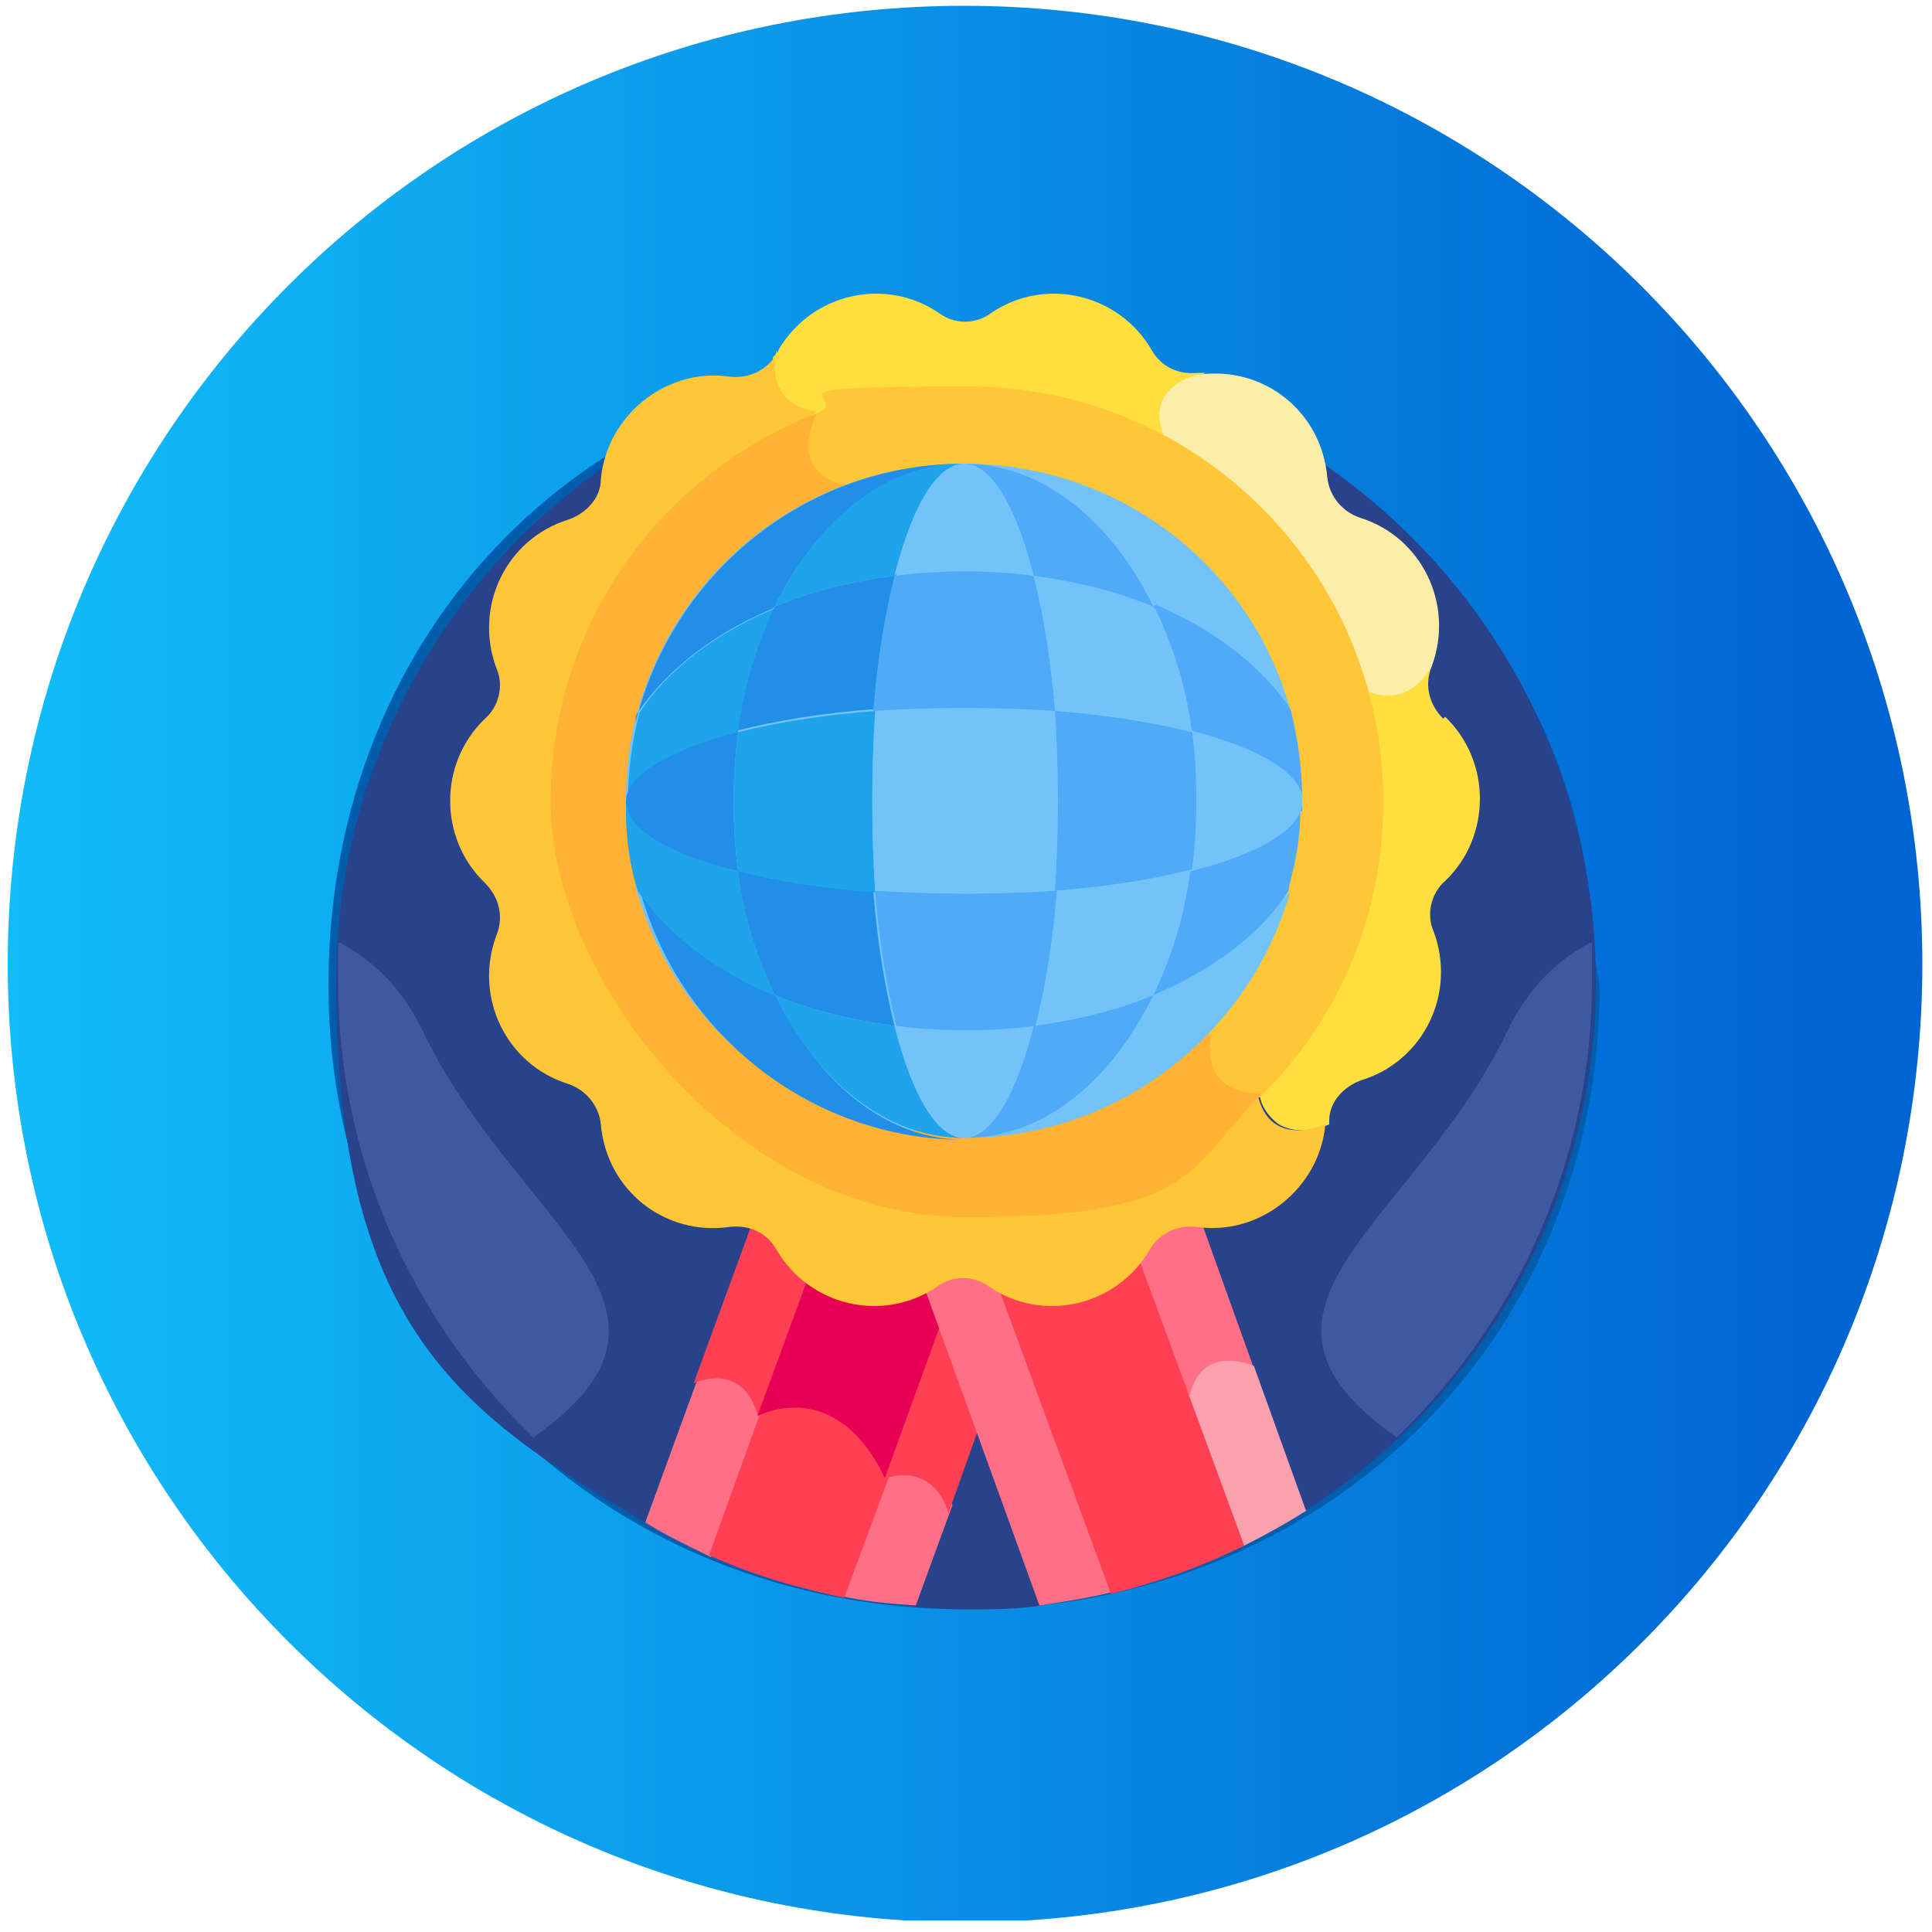 <?xml version="1.0" encoding="UTF-8"?>
<svg id="Layer_1" data-name="Layer 1" xmlns="http://www.w3.org/2000/svg" xmlns:xlink="http://www.w3.org/1999/xlink" version="1.1" viewBox="0 0 100 100">
  <defs>
    <style>
      .cls-1 {
        fill: #73c2fa;
      }

      .cls-1, .cls-2, .cls-3, .cls-4, .cls-5, .cls-6, .cls-7, .cls-8, .cls-9, .cls-10, .cls-11, .cls-12, .cls-13, .cls-14, .cls-15, .cls-16, .cls-17 {
        stroke-width: 0px;
      }

      .cls-18 {
        clip-path: url(#clippath);
      }

      .cls-2 {
        fill: none;
      }

      .cls-3 {
        fill: #ffb233;
      }

      .cls-4 {
        fill: url(#linear-gradient);
      }

      .cls-5 {
        fill: #3d59a1;
      }

      .cls-6 {
        fill: #005eac;
        filter: url(#drop-shadow-1);
      }

      .cls-7 {
        fill: #ffc738;
      }

      .cls-8 {
        fill: #1fa3eb;
      }

      .cls-9 {
        fill: #faa1b0;
      }

      .cls-10 {
        fill: #ff7087;
      }

      .cls-11 {
        fill: #ff4054;
      }

      .cls-12 {
        fill: #fceda8;
      }

      .cls-13 {
        fill: #ffde40;
      }

      .cls-14 {
        fill: #218fe8;
      }

      .cls-15 {
        fill: #4fabf7;
      }

      .cls-16 {
        fill: #29428c;
      }

      .cls-17 {
        fill: #e80054;
      }
    </style>
    <clipPath id="clippath">
      <path class="cls-2" d="M.4,49.9c0,27.4,22.2,49.6,49.6,49.6s49.5-22.2,49.5-49.6S77.3.3,49.9.3.4,22.5.4,49.9"/>
    </clipPath>
    <linearGradient id="linear-gradient" x1="-343.3" y1="356.1" x2="-341.7" y2="356.1" gradientTransform="translate(20391.5 21197.6) scale(59.4 -59.4)" gradientUnits="userSpaceOnUse">
      <stop offset="0" stop-color="#12bdf9"/>
      <stop offset="1" stop-color="#0065d3"/>
    </linearGradient>
    <filter id="drop-shadow-1" filterUnits="userSpaceOnUse">
      <feOffset dx="0" dy="0"/>
      <feGaussianBlur result="blur" stdDeviation="4"/>
      <feFlood flood-color="#000" flood-opacity=".4"/>
      <feComposite in2="blur" operator="in"/>
      <feComposite in="SourceGraphic"/>
    </filter>
  </defs>
  <rect class="cls-2" width="100" height="100"/>
  <g>
    <g class="cls-18">
      <rect class="cls-4" x=".4" y=".3" width="99.1" height="99.1"/>
    </g>
    <path class="cls-6" d="M82.8,51c0,18.5-14.4,32.3-32.8,32.3s-33-13.8-33-32.3S30.6,18.6,49.1,18.6s33.1,14.2,33.3,30.2"/>
    <g>
      <path class="cls-16" d="M49.9,18.3c-18,0-32.5,14.6-32.5,32.5s6.4,22.3,16,28l14,4.4c.9,0,1.7.1,2.6.1,1.3,0,2.6,0,3.9-.2l13.8-5c9-5.8,14.9-15.9,14.9-27.3,0-18-14.6-32.5-32.5-32.5"/>
      <path class="cls-10" d="M47.8,76.4c-.4-.2-.8-.2-1.1-.2s-.6,0-.7,0c0,0,0-.1-.1-.2l-2.4,6.6c1.3.3,2.5.4,3.9.5l1.9-5.2c-.3-.8-.8-1.3-1.4-1.6"/>
      <path class="cls-11" d="M48.7,68.3l-2.9,8c0,0,0,.1.1.2,0,0,2.3-.9,3.2,1.8l1.6-4.5-2-5.6Z"/>
      <path class="cls-10" d="M39.4,73c-.3-.8-.7-1.3-1.3-1.6-.8-.4-1.6-.1-2,0l-2.7,7.4c1.1.7,2.2,1.2,3.4,1.8l2.8-7.6c0,0-.1,0-.2,0Z"/>
      <path class="cls-11" d="M40.4,64.6c-.3-.6-.9-1-1.5-1.2l-3,8.2s2.5-1.2,3.3,1.6c0,0,0,0,.2,0l2.5-6.9c-.6-.4-1.1-1-1.5-1.7Z"/>
      <path class="cls-11" d="M42.5,72.9c-1.4-.5-2.6,0-3.1.1,0,0,0,0,0,0l-2.7,7.5c2.2,1,4.6,1.7,7,2.2l2.4-6.5c-.9-1.8-2.1-2.9-3.5-3.4"/>
      <path class="cls-17" d="M48.1,66.7c-2,1.2-4.5.9-6.3-.5l-2.6,7.1s4-2.2,6.6,3.2l2.9-8-.7-1.9Z"/>
      <path class="cls-10" d="M57.6,82.4l-5.7-15.6c-.2,0-.4-.2-.5-.3-.9-.6-2-.6-2.9,0-.2.1-.4.2-.6.3l5.9,16.3c1.3-.2,2.6-.4,3.8-.7Z"/>
      <path class="cls-10" d="M61.7,72.2c.2-.7.5-1.2,1-1.4.8-.4,1.8,0,2,0l.3.3-2.8-7.8s0,0-.1,0c-1.1-.2-2.1.4-2.6,1.3-.2.3-.3.5-.5.8l2.7,7.5c0-.2,0-.5.1-.6"/>
      <path class="cls-9" d="M61.5,72.2c0,0,0,.2,0,.3l2.7,7.6c1.2-.6,2.3-1.2,3.4-1.9l-2.7-7.5s-2.7-1.2-3.3,1.5"/>
      <path class="cls-11" d="M59,65.3c-1.7,2.2-4.8,2.8-7.3,1.4l5.8,15.8c2.4-.6,4.7-1.4,6.9-2.5l-5.4-14.7Z"/>
      <path class="cls-13" d="M74.7,37.2h0c-.7-.7-1-1.7-.6-2.7,0-.2.1-.4.2-.6-.1.2-.3.3-.4.5-.4.7-.9,1.2-1.5,1.3-.8.2-1.5-.1-1.7-.2-.5-.6-9-10.4-10.2-13-.3-.7-.4-1.4-.1-1.9.4-.9,1.6-1.1,1.6-1.1h0s.4-.2.4-.2c-.1,0-.3,0-.4,0h0c-1,.1-1.9-.3-2.4-1.2h0c-1.7-2.9-5.5-3.8-8.3-1.9-.8.6-1.9.6-2.7,0h0c-2.8-1.9-6.6-1-8.3,1.9h0c0,.1-.2.3-.3.4,0,.5,0,1.2.4,1.8.3.5.9.9,1.6,1.1-.2.5-.5,1.6,0,2.5.3.6.9,1.1,1.9,1.2,2.4.5,14.2,20.5,18.6,28.3,0,.3-.2,1.5.5,2.3.5.6,1.2.9,2.2.9,0,.4.3,1.1,1,1.6.7.4,1.6.4,2.6,0,0,0,0-.1,0-.2h0c0-1,.8-1.8,1.7-2.1h0c3.2-1,4.9-4.5,3.7-7.7-.4-.9-.1-2,.6-2.6h0c2.4-2.3,2.4-6.2,0-8.5"/>
      <path class="cls-12" d="M60.4,22.7c1.2,2.7,10.2,13,10.2,13,0,0,2.1,1.2,3.5-1.2h0c1.2-3.2-.5-6.7-3.7-7.7-.9-.3-1.6-1.1-1.7-2.1h0c-.3-3.4-3.3-5.8-6.7-5.3,0,0-2.9.6-1.7,3.3Z"/>
      <path class="cls-7" d="M40.2,18.3c-.5.9-1.5,1.3-2.4,1.2h0c-3.3-.5-6.4,2-6.7,5.3h0c0,1-.8,1.8-1.7,2.1-3.2,1-4.9,4.5-3.7,7.7h0c.4.9.1,2-.6,2.6h0c-2.4,2.3-2.4,6.2,0,8.5h0c.7.7,1,1.7.6,2.7h0c-1.2,3.2.5,6.7,3.7,7.7.9.3,1.6,1.1,1.7,2.1h0c.3,3.4,3.3,5.8,6.7,5.3h0c1-.1,1.9.3,2.4,1.2h0c1.7,2.9,5.5,3.8,8.3,1.9h0c.8-.6,1.9-.6,2.7,0h0c2.8,1.9,6.6,1,8.3-1.9h0c.5-.9,1.5-1.3,2.4-1.2h0c3.3.5,6.4-2,6.7-5.3h0c-3.2,1.2-3.5-1.6-3.5-1.6-3.4,0-2.6-3.1-2.6-3.1,0,0-15.7-27.8-18.8-28.5s-1.5-3.7-1.5-3.7c-2.8-.5-2-3.2-2-3.2h0Z"/>
      <path class="cls-7" d="M42,21.6c-.2.5-.5,1.6,0,2.5.3.6.9,1.1,1.9,1.2,2.4.5,14.2,20.5,18.6,28.3,0,.3-.2,1.5.5,2.3.5.6,1.2.9,2.2.9,4-3.9,6.4-9.3,6.4-15.3,0-11.9-9.6-21.5-21.5-21.5s-5.5.5-8,1.5c0,0,0,0,0,0"/>
      <path class="cls-3" d="M62.6,53.6s-15.7-27.8-18.8-28.5c-3.1-.6-1.6-3.6-1.5-3.7-8.1,3.1-13.8,10.9-13.8,20.1s9.6,21.5,21.5,21.5,11.4-2.4,15.3-6.4c-3.4,0-2.6-3.1-2.6-3.1"/>
      <path class="cls-1" d="M33.1,36.9c0,.2,0,.3-.1.5,0-.2,0-.3.1-.5"/>
      <path class="cls-1" d="M52.6,53.2c0,0,.2,0,.3,0,0,0-.2,0-.3,0M52.2,53.3c0,0,.2,0,.2,0,0,0-.2,0-.2,0M51.7,53.3c0,0,.2,0,.2,0,0,0-.2,0-.2,0M51.3,53.3c0,0,.1,0,.2,0,0,0-.1,0-.2,0M53.1,53.2c.2,0,.3,0,.4,0-.1,0-.3,0-.4,0M49.9,59c-1.2,0-2.2-1.5-3.1-4,.8,2.5,1.9,4,3.1,4M40.2,51.5c1.9.8,3.9,1.3,6.1,1.6-2.2-.3-4.3-.8-6.1-1.6M45.1,43.8c0,.2,0,.5,0,.7,0-.2,0-.5,0-.7M45.1,42.7c0,.2,0,.4,0,.6,0-.2,0-.4,0-.6M45.1,40.3c0,.2,0,.4,0,.6,0-.2,0-.4,0-.6M45.1,39.1c0,.2,0,.4,0,.6,0-.2,0-.4,0-.6M45.2,38c0,.2,0,.3,0,.5,0-.2,0-.3,0-.5M45.1,41.5c0,.2,0,.4,0,.6,0-.2,0-.4,0-.6M51.8,46.3c-.2,0-.4,0-.7,0,.2,0,.4,0,.7,0M53,46.2c-.2,0-.5,0-.7,0,.2,0,.5,0,.7,0M47.6,36.7c-.2,0-.5,0-.7,0,.2,0,.5,0,.7,0M48.7,36.6c-.2,0-.4,0-.6,0,.2,0,.4,0,.6,0M47.2,29.7c-.1,0-.2,0-.3,0,.1,0,.2,0,.3,0M47.7,29.7c0,0-.2,0-.3,0,0,0,.2,0,.3,0M48.1,29.6c0,0-.2,0-.3,0,0,0,.2,0,.3,0M48.6,29.6c0,0-.2,0-.2,0,0,0,.2,0,.2,0M38.2,45.1c-.3-2.4-.3-4.8,0-7.2-1.4.4-2.7.8-3.6,1.3.9-.5,2.2-.9,3.6-1.3h0c2-.5,4.4-.9,7.1-1.1.2-2.6.6-5,1.1-7,.2,0,.3,0,.5,0-.2,0-.3,0-.5,0-.5,2-.9,4.4-1.1,7,.4,0,.8,0,1.2,0-.4,0-.8,0-1.2,0-2.7.2-5.1.6-7.1,1.1-.3,2.4-.3,4.8,0,7.2,2,.5,4.4.9,7.1,1.1,0-.4,0-.8,0-1.2,0,.4,0,.8,0,1.2.2,2.3.5,4.4.9,6.2-.4-1.8-.7-3.9-.9-6.2-2.7-.2-5.1-.6-7.1-1.1M49,29.6c0,0-.2,0-.2,0,0,0,.2,0,.2,0M49.5,29.6c0,0-.2,0-.2,0,0,0,.2,0,.2,0M49.9,36.6c-.2,0-.4,0-.6,0,.2,0,.4,0,.6,0M49.9,29.6c0,0-.2,0-.2,0,0,0,.2,0,.2,0M54.7,44.5c0,.2,0,.3,0,.5,0-.2,0-.3,0-.5M54.7,43.2c0,.2,0,.4,0,.6,0-.2,0-.4,0-.6M54.8,42.1c0,.2,0,.4,0,.6,0-.2,0-.4,0-.6M54.6,46.1s0,0,0,0c0,0,0,0,0,0,0,1-.2,2-.3,3,.1-.9.2-1.9.3-3-.4,0-.8,0-1.2,0,.4,0,.8,0,1.2,0M52.9,29.7c0,0,.1,0,.2,0,0,0-.1,0-.2,0M52.4,29.7c0,0,.1,0,.2,0,0,0-.1,0-.2,0M52,29.7c0,0,.2,0,.2,0,0,0-.2,0-.2,0M51.5,29.6c0,0,.2,0,.2,0,0,0-.2,0-.2,0M51.1,29.6c0,0,.2,0,.2,0,0,0-.2,0-.2,0M50.6,29.6c0,0,.2,0,.2,0,0,0-.2,0-.2,0M50.1,29.6c0,0,.2,0,.2,0,0,0-.2,0-.2,0M51.1,36.6c-.2,0-.4,0-.6,0,.2,0,.4,0,.6,0M52.3,36.7c-.2,0-.4,0-.6,0,.2,0,.4,0,.6,0M53.4,36.7c-.2,0-.3,0-.5,0,.2,0,.3,0,.5,0M59.7,37.5c.3,0,.6.1.8.2-.3,0-.5-.1-.8-.2M54.7,38c0-.4,0-.8,0-1.1,0,.4,0,.7,0,1.1M54.7,39.1c0-.2,0-.4,0-.7,0,.2,0,.4,0,.7M54.8,40.3c0-.2,0-.4,0-.6,0,.2,0,.4,0,.6M54.8,41.5c0-.2,0-.4,0-.6,0,.2,0,.4,0,.6M49.9,46.3c.2,0,.4,0,.7,0-.2,0-.4,0-.7,0M48.7,46.3c.2,0,.4,0,.7,0-.2,0-.4,0-.7,0M47.6,46.3c.2,0,.4,0,.6,0-.2,0-.4,0-.6,0M46.4,46.2c.2,0,.4,0,.5,0-.2,0-.4,0-.5,0M46.9,53.2s0,0-.1,0c0,0,0,0,.1,0M47.4,53.2c0,0-.1,0-.2,0,0,0,.1,0,.2,0M47.9,53.3c0,0-.1,0-.2,0,0,0,.1,0,.2,0M48.3,53.3c0,0-.1,0-.2,0,0,0,.1,0,.2,0M48.8,53.3c0,0-.1,0-.2,0,0,0,.1,0,.2,0M49.2,53.4c0,0-.1,0-.2,0,0,0,.1,0,.2,0M49.7,53.4c0,0-.1,0-.2,0,0,0,.1,0,.2,0M50.8,53.3c0,0,.1,0,.2,0,0,0-.1,0-.2,0M50.4,53.4c0,0,.1,0,.2,0,0,0-.1,0-.2,0M49.9,53.4c0,0,.1,0,.2,0,0,0-.1,0-.2,0M61.7,37.9c3.1.8,5.2,1.9,5.7,3.1,0,.1,0,.3,0,.4,0-.1,0-.3,0-.4-.5-1.2-2.6-2.3-5.7-3.1.3,2.4.3,4.8,0,7.2.3-2.4.3-4.8,0-7.2-.2,0-.5-.1-.8-.2.3,0,.5.1.8.2-.3-2.4-1-4.5-1.9-6.4-1.9-.8-4-1.3-6.2-1.6,2.2.3,4.3.8,6.2,1.6.9,1.9,1.6,4.1,1.9,6.4M66.8,36.8h0s0,0,0,0c-2-7.4-8.8-12.8-16.9-12.8s-14.8,5.4-16.9,12.8c1.5-2.2,3.9-4.1,7-5.4.7-.3,1.4-.5,2.2-.8-.8.2-1.5.5-2.2.8-3.1,1.3-5.6,3.2-7,5.4h0s0,0,0,0c0,0,0,0,0,0-.4,1.5-.6,3.1-.6,4.6h0c0,.2,0,.4,0,.5,0,1.2.2,2.4.5,3.6,0,0,0,0,0,0,0,0,0,0,0,0,0,0,0,0,0,.1,0,.1,0,.2,0,.3,0,0,0,0,0,0h0c2,7.4,8.8,12.8,16.9,12.8-3.7,0-7-2.4-9.2-6.2-.2-.4-.4-.8-.6-1.2.2.4.4.8.6,1.2,2.2,3.8,5.5,6.2,9.2,6.2,8,0,14.8-5.4,16.9-12.8-1.5,2.2-3.9,4.1-7,5.4,3.1-1.3,5.6-3.2,7-5.4,0-.4.6-1.9.6-4.1,0-.2,0-.4,0-.5h0c0-1.5-.2-3.1-.6-4.7"/>
      <path class="cls-1" d="M61.7,37.9h0Z"/>
      <path class="cls-5" d="M17.5,48.8c0,.7,0,1.3,0,2,0,9.3,3.9,17.6,10.1,23.6,9.6-6.7-.9-11-5.7-21-1.2-2.5-2.8-3.8-4.3-4.6"/>
      <path class="cls-5" d="M82.4,48.8c0,.7,0,1.3,0,2,0,9.3-3.9,17.6-10.1,23.6-9.6-6.7.9-11,5.7-21,1.2-2.5,2.8-3.8,4.3-4.6"/>
      <path class="cls-1" d="M59.7,31.4c3.1,1.3,5.6,3.2,7,5.4-2-7.4-8.8-12.8-16.9-12.8,4.1,0,7.6,2.9,9.8,7.4"/>
      <path class="cls-1" d="M59.7,51.5c-2.2,4.5-5.8,7.4-9.8,7.4,8,0,14.8-5.4,16.9-12.8-1.5,2.2-3.9,4.1-7,5.4"/>
      <path class="cls-14" d="M40.1,51.5c-3.1-1.3-5.6-3.2-7-5.4,0-.2,0-.4-.1-.5,1.9,7.7,8.8,13.4,17,13.4-4.1,0-7.6-2.9-9.8-7.4"/>
      <path class="cls-14" d="M40.1,31.4c2.2-4.5,5.8-7.4,9.8-7.4-8.2,0-15.1,5.7-17,13.4,0-.2,0-.4.1-.5,1.5-2.2,3.9-4.1,7-5.4"/>
      <path class="cls-15" d="M59.7,51.5c-1.9.8-4,1.3-6.2,1.6-.9,3.6-2.2,5.8-3.6,5.8,4.1,0,7.6-2.9,9.8-7.4"/>
      <path class="cls-8" d="M40.1,31.4c1.9-.8,4-1.3,6.2-1.6.9-3.6,2.2-5.8,3.6-5.8-4.1,0-7.6,2.9-9.8,7.4"/>
      <path class="cls-8" d="M46.3,53.1c-2.2-.3-4.3-.8-6.2-1.6,2.2,4.5,5.8,7.4,9.8,7.4-1.4,0-2.7-2.3-3.6-5.8"/>
      <path class="cls-15" d="M53.5,29.8c2.2.3,4.3.8,6.2,1.6-2.2-4.5-5.8-7.4-9.8-7.4,1.4,0,2.7,2.3,3.6,5.8"/>
      <path class="cls-1" d="M46.3,29.8c2.3-.3,4.8-.3,7.2,0-.9-3.6-2.2-5.8-3.6-5.8s-2.7,2.3-3.6,5.8"/>
      <path class="cls-1" d="M53.5,53.1c-2.3.3-4.8.3-7.2,0,.9,3.6,2.2,5.8,3.6,5.8s2.7-2.3,3.6-5.8"/>
      <path class="cls-15" d="M59.7,31.4c.9,1.9,1.6,4.1,1.9,6.4,3.5.9,5.8,2.2,5.8,3.6,0-1.5-.2-3.1-.6-4.7h0c-1.5-2.2-3.9-4.1-7-5.4"/>
      <path class="cls-8" d="M40.1,51.5c-.9-1.9-1.6-4.1-1.9-6.4-3.5-.9-5.8-2.2-5.8-3.6,0,.2,0,.4,0,.5,0,1.4.2,2.8.6,4.1,1.5,2.2,3.9,4.1,7,5.4"/>
      <path class="cls-8" d="M38.2,37.9c.3-2.4,1-4.5,1.9-6.4-3.1,1.3-5.6,3.2-7,5.4-.4,1.5-.6,3.1-.6,4.7,0-1.4,2.2-2.7,5.8-3.6"/>
      <path class="cls-15" d="M67.4,42c0-.2,0-.4,0-.5,0,1.4-2.2,2.7-5.8,3.6-.3,2.4-1,4.5-1.9,6.4,3.1-1.3,5.6-3.2,7-5.4,0-.4.6-1.9.6-4.1"/>
      <path class="cls-1" d="M53.5,53.1c2.2-.3,4.3-.8,6.2-1.6.9-1.9,1.6-4.1,1.9-6.4-2,.5-4.4.9-7.1,1.1-.2,2.6-.6,5-1.1,7"/>
      <path class="cls-1" d="M61.7,37.9c-.3-2.4-1-4.5-1.9-6.4-1.9-.8-4-1.3-6.2-1.6.5,2,.9,4.4,1.1,7,2.7.2,5.1.6,7.1,1.1"/>
      <path class="cls-14" d="M38.2,45.1c.3,2.4,1,4.5,1.9,6.4,1.9.8,4,1.3,6.2,1.6-.5-2-.9-4.4-1.1-7-2.7-.2-5.1-.6-7.1-1.1"/>
      <path class="cls-14" d="M46.3,29.8c-2.2.3-4.3.8-6.2,1.6-.9,1.9-1.6,4.1-1.9,6.4,2-.5,4.4-.9,7.1-1.1.2-2.6.6-5,1.1-7"/>
      <path class="cls-15" d="M45.3,46.1c.2,2.6.6,5,1.1,7,2.3.3,4.8.3,7.2,0,.5-2,.9-4.4,1.1-7-3,.2-6.2.2-9.3,0"/>
      <path class="cls-15" d="M54.6,36.8c-.2-2.6-.6-5-1.1-7-2.3-.3-4.8-.3-7.2,0-.5,2-.9,4.4-1.1,7,3-.2,6.2-.2,9.3,0"/>
      <path class="cls-14" d="M38.2,37.9c-3.5.9-5.8,2.2-5.8,3.6s2.2,2.7,5.8,3.6c-.3-2.4-.3-4.8,0-7.2"/>
      <path class="cls-1" d="M67.4,41.5c0-1.4-2.2-2.7-5.8-3.6.3,2.4.3,4.8,0,7.2,3.5-.9,5.8-2.2,5.8-3.6h0Z"/>
      <path class="cls-15" d="M61.7,37.9c-2-.5-4.4-.9-7.1-1.1.2,3,.2,6.2,0,9.3,2.7-.2,5.1-.6,7.1-1.1.3-2.4.3-4.8,0-7.2"/>
      <path class="cls-8" d="M45.3,36.8c-2.7.2-5.1.6-7.1,1.1-.3,2.4-.3,4.8,0,7.2,2,.5,4.4.9,7.1,1.1-.2-3-.2-6.2,0-9.3"/>
      <path class="cls-1" d="M45.3,36.8c-.2,3-.2,6.2,0,9.3,3,.2,6.2.2,9.3,0,.2-3,.2-6.2,0-9.3-3-.2-6.2-.2-9.3,0"/>
    </g>
  </g>
</svg>